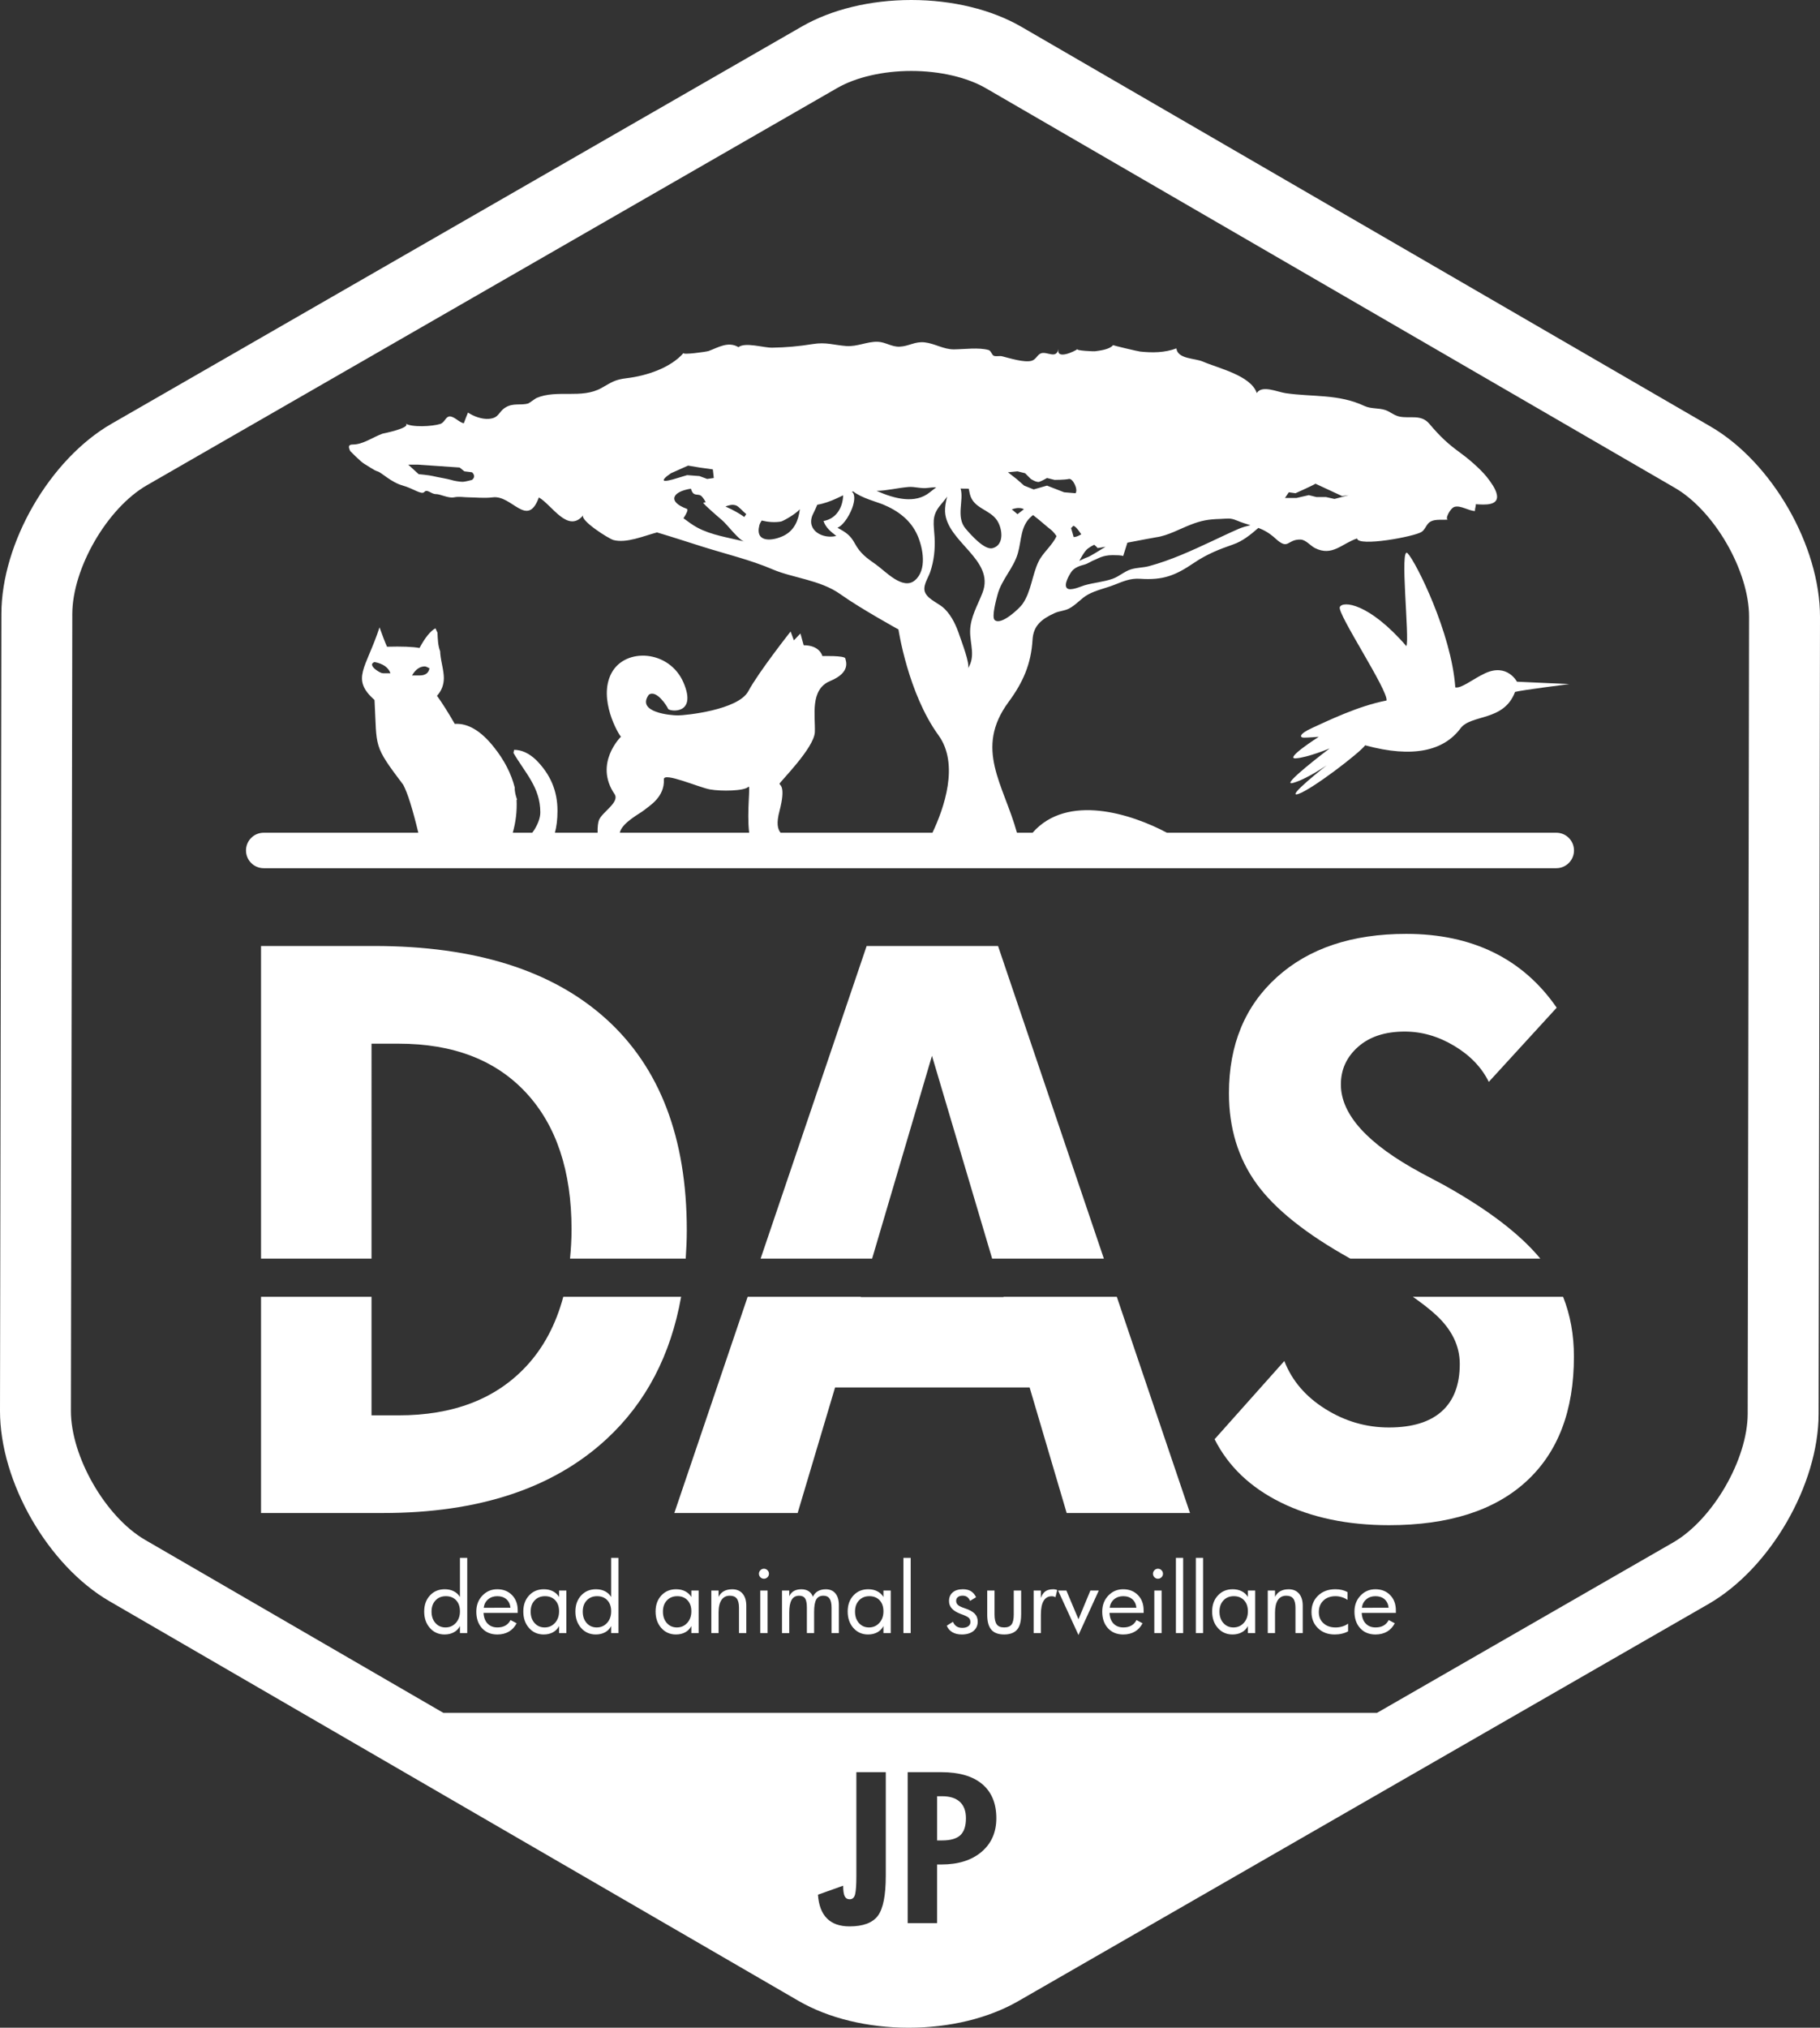 <?xml version="1.0" encoding="utf-8"?>
<!-- Generator: Adobe Illustrator 15.0.0, SVG Export Plug-In . SVG Version: 6.00 Build 0)  -->
<!DOCTYPE svg PUBLIC "-//W3C//DTD SVG 1.1//EN" "http://www.w3.org/Graphics/SVG/1.1/DTD/svg11.dtd">
<svg version="1.1" id="レイヤー_1" xmlns="http://www.w3.org/2000/svg" xmlns:xlink="http://www.w3.org/1999/xlink" x="0px"
	 y="0px" width="145.5px" height="162.007px" viewBox="0 0 145.5 162.007" enable-background="new 0 0 145.5 162.007"
	 xml:space="preserve">
<rect x="0" y="0" width="145.5" height="162.007" fill="#333333" stroke="none"/>
<path fill="#FFFFFF" d="M136.744,34.074L81.668,2.149C79.278,0.763,76.147,0,72.854,0c-3.266,0-6.374,0.752-8.75,2.118L8.919,33.854
	c-4.93,2.835-8.799,9.509-8.808,15.195L0,112.708c-0.01,5.687,3.837,12.374,8.756,15.226l55.075,31.924
	c2.391,1.386,5.522,2.149,8.815,2.149c3.267,0,6.373-0.753,8.749-2.119l55.186-31.733c4.93-2.835,8.799-9.51,8.809-15.195
	L145.5,49.3C145.509,43.613,141.663,36.926,136.744,34.074 M70.814,149.863c0,1.568-0.211,2.635-0.633,3.2
	c-0.422,0.564-1.177,0.847-2.266,0.847c-0.781,0-1.383-0.212-1.804-0.636c-0.422-0.425-0.662-1.057-0.719-1.896l2.015-0.719
	c0,0.396,0.04,0.676,0.122,0.84c0.08,0.164,0.214,0.246,0.402,0.246c0.224,0,0.368-0.137,0.433-0.41
	c0.065-0.272,0.098-0.754,0.098-1.441v-8.305h2.352V149.863z M78.464,147.961c-0.793,0.67-1.863,1.004-3.211,1.004h-0.336v4.688
	h-2.352V141.59h2.688c1.422,0,2.51,0.316,3.266,0.949c0.754,0.633,1.133,1.543,1.133,2.73
	C79.652,146.395,79.255,147.292,78.464,147.961 M139.719,112.949c-0.006,3.658-2.794,8.467-5.965,10.291l-23.672,13.612H35.447
	l-23.848-13.823c-3.165-1.835-5.936-6.653-5.93-10.312L5.78,49.059c0.006-3.659,2.793-8.467,5.965-10.291L66.93,7.033
	c1.508-0.867,3.667-1.364,5.924-1.364c2.276,0,4.453,0.505,5.971,1.385L133.9,38.979c3.165,1.835,5.937,6.653,5.93,10.311
	L139.719,112.949z M76.738,143.961c0.322,0.3,0.484,0.736,0.484,1.309c0,0.625-0.15,1.077-0.449,1.355
	c-0.301,0.279-0.785,0.418-1.457,0.418h-0.398v-3.531h0.398C75.941,143.512,76.414,143.662,76.738,143.961"/>
<path fill="#FFFFFF" d="M37.354,130.477h-0.583v-0.561c-0.116,0.218-0.279,0.384-0.489,0.498c-0.21,0.115-0.457,0.174-0.741,0.174
	c-0.475,0-0.865-0.172-1.171-0.516c-0.306-0.344-0.458-0.785-0.458-1.32c0-0.523,0.153-0.95,0.46-1.281
	c0.307-0.332,0.701-0.496,1.183-0.496c0.272,0,0.513,0.053,0.721,0.16c0.209,0.105,0.374,0.258,0.495,0.458v-3.125h0.583V130.477z
	 M36.771,128.738c0-0.373-0.103-0.668-0.308-0.885s-0.478-0.324-0.819-0.324c-0.34,0-0.615,0.111-0.828,0.338
	c-0.212,0.226-0.317,0.521-0.317,0.893c0,0.375,0.104,0.68,0.313,0.914c0.208,0.234,0.476,0.352,0.803,0.352
	c0.332,0,0.608-0.121,0.827-0.361C36.662,129.424,36.771,129.115,36.771,128.738"/>
<path fill="#FFFFFF" d="M41.389,128.865h-2.732c0.022,0.369,0.13,0.654,0.325,0.855c0.196,0.203,0.457,0.305,0.785,0.305
	c0.249,0,0.46-0.049,0.635-0.148c0.174-0.098,0.312-0.246,0.414-0.441l0.487,0.256c-0.156,0.297-0.364,0.52-0.624,0.67
	c-0.26,0.15-0.566,0.227-0.919,0.227c-0.513,0-0.921-0.168-1.225-0.502c-0.305-0.334-0.457-0.778-0.457-1.326
	c0-0.512,0.161-0.938,0.483-1.277c0.323-0.34,0.72-0.509,1.191-0.509c0.484,0,0.878,0.155,1.182,0.466
	c0.303,0.311,0.455,0.719,0.455,1.225V128.865z M40.809,128.453c-0.031-0.291-0.14-0.518-0.327-0.682
	c-0.188-0.162-0.431-0.242-0.73-0.242c-0.286,0-0.529,0.082-0.729,0.25c-0.199,0.168-0.316,0.393-0.352,0.674H40.809z"/>
<path fill="#FFFFFF" d="M45.278,130.477h-0.583v-0.561c-0.116,0.218-0.279,0.384-0.489,0.498c-0.21,0.115-0.457,0.174-0.741,0.174
	c-0.475,0-0.865-0.172-1.171-0.516c-0.306-0.344-0.458-0.785-0.458-1.32c0-0.523,0.153-0.95,0.46-1.281
	c0.307-0.332,0.701-0.496,1.183-0.496c0.272,0,0.513,0.053,0.721,0.16c0.209,0.105,0.374,0.258,0.495,0.458v-0.517h0.583V130.477z
	 M44.695,128.738c0-0.373-0.103-0.668-0.308-0.885s-0.478-0.324-0.819-0.324c-0.34,0-0.615,0.111-0.828,0.338
	c-0.212,0.226-0.317,0.521-0.317,0.893c0,0.375,0.104,0.68,0.313,0.914c0.208,0.234,0.476,0.352,0.803,0.352
	c0.332,0,0.608-0.121,0.827-0.361C44.585,129.424,44.695,129.115,44.695,128.738"/>
<path fill="#FFFFFF" d="M49.443,130.477H48.86v-0.561c-0.116,0.218-0.279,0.384-0.489,0.498c-0.21,0.115-0.457,0.174-0.741,0.174
	c-0.475,0-0.865-0.172-1.171-0.516c-0.306-0.344-0.458-0.785-0.458-1.32c0-0.523,0.153-0.95,0.46-1.281
	c0.307-0.332,0.701-0.496,1.183-0.496c0.272,0,0.513,0.053,0.721,0.16c0.209,0.105,0.374,0.258,0.495,0.458v-3.125h0.583V130.477z
	 M48.86,128.738c0-0.373-0.103-0.668-0.308-0.885s-0.478-0.324-0.819-0.324c-0.34,0-0.615,0.111-0.828,0.338
	c-0.212,0.226-0.317,0.521-0.317,0.893c0,0.375,0.104,0.68,0.313,0.914c0.208,0.234,0.476,0.352,0.803,0.352
	c0.332,0,0.608-0.121,0.827-0.361C48.75,129.424,48.86,129.115,48.86,128.738"/>
<path fill="#FFFFFF" d="M55.853,130.477H55.27v-0.561c-0.116,0.218-0.279,0.384-0.489,0.498c-0.21,0.115-0.457,0.174-0.741,0.174
	c-0.475,0-0.865-0.172-1.171-0.516c-0.306-0.344-0.458-0.785-0.458-1.32c0-0.523,0.153-0.95,0.46-1.281
	c0.307-0.332,0.701-0.496,1.183-0.496c0.272,0,0.513,0.053,0.721,0.16c0.209,0.105,0.374,0.258,0.495,0.458v-0.517h0.583V130.477z
	 M55.27,128.738c0-0.373-0.103-0.668-0.308-0.885s-0.478-0.324-0.819-0.324c-0.34,0-0.615,0.111-0.828,0.338
	c-0.212,0.226-0.317,0.521-0.317,0.893c0,0.375,0.104,0.68,0.313,0.914c0.208,0.234,0.476,0.352,0.803,0.352
	c0.332,0,0.608-0.121,0.827-0.361C55.16,129.424,55.27,129.115,55.27,128.738"/>
<path fill="#FFFFFF" d="M59.662,130.477h-0.583v-2.031c0-0.328-0.059-0.57-0.176-0.725c-0.117-0.154-0.304-0.23-0.56-0.23
	c-0.292,0-0.514,0.115-0.667,0.344c-0.153,0.23-0.23,0.566-0.23,1.01v1.633h-0.579v-3.4h0.579v0.503
	c0.102-0.202,0.244-0.353,0.427-0.454s0.406-0.15,0.669-0.15c0.349,0,0.622,0.115,0.821,0.344c0.199,0.23,0.299,0.554,0.299,0.97
	V130.477z"/>
<path fill="#FFFFFF" d="M61.474,125.736c0,0.11-0.04,0.203-0.119,0.281c-0.08,0.079-0.174,0.117-0.283,0.117
	c-0.109,0-0.203-0.038-0.281-0.117c-0.079-0.078-0.118-0.171-0.118-0.281c0-0.109,0.039-0.203,0.118-0.283
	c0.078-0.078,0.172-0.119,0.281-0.119c0.109,0,0.203,0.041,0.283,0.119C61.434,125.533,61.474,125.627,61.474,125.736
	 M61.363,130.477H60.78v-3.4h0.583V130.477z"/>
<path fill="#FFFFFF" d="M67.062,130.477h-0.583v-2.037c0-0.322-0.053-0.563-0.159-0.717c-0.105-0.156-0.269-0.232-0.492-0.232
	c-0.266,0-0.456,0.1-0.571,0.299c-0.115,0.199-0.173,0.533-0.173,1.006v1.682h-0.579v-2.037c0-0.342-0.047-0.586-0.141-0.73
	c-0.094-0.146-0.253-0.219-0.478-0.219c-0.27,0-0.47,0.109-0.597,0.328c-0.129,0.22-0.193,0.559-0.193,1.02v1.639h-0.579v-3.4h0.579
	v0.453c0.088-0.188,0.213-0.328,0.374-0.418c0.161-0.092,0.363-0.137,0.604-0.137c0.223,0,0.413,0.051,0.571,0.152
	s0.271,0.25,0.34,0.445c0.09-0.195,0.223-0.344,0.4-0.445c0.177-0.102,0.388-0.152,0.635-0.152c0.327,0,0.583,0.109,0.766,0.328
	c0.184,0.219,0.276,0.531,0.276,0.938V130.477z"/>
<path fill="#FFFFFF" d="M71.21,130.477h-0.583v-0.561c-0.116,0.218-0.279,0.384-0.489,0.498c-0.21,0.115-0.457,0.174-0.741,0.174
	c-0.475,0-0.865-0.172-1.171-0.516s-0.458-0.785-0.458-1.32c0-0.523,0.153-0.95,0.46-1.281c0.307-0.332,0.701-0.496,1.183-0.496
	c0.272,0,0.513,0.053,0.721,0.16c0.209,0.105,0.374,0.258,0.495,0.458v-0.517h0.583V130.477z M70.627,128.738
	c0-0.373-0.103-0.668-0.308-0.885s-0.478-0.324-0.819-0.324c-0.34,0-0.615,0.111-0.828,0.338c-0.212,0.226-0.317,0.521-0.317,0.893
	c0,0.375,0.104,0.68,0.313,0.914c0.208,0.234,0.476,0.352,0.803,0.352c0.332,0,0.608-0.121,0.827-0.361
	C70.518,129.424,70.627,129.115,70.627,128.738"/>
<rect x="72.224" y="124.466" fill="#FFFFFF" width="0.58" height="6.011"/>
<path fill="#FFFFFF" d="M78.164,129.559c0,0.314-0.114,0.562-0.342,0.75c-0.228,0.186-0.538,0.279-0.932,0.279
	c-0.297,0-0.547-0.061-0.752-0.18c-0.205-0.12-0.355-0.293-0.45-0.521l0.495-0.313c0.068,0.162,0.164,0.285,0.287,0.365
	c0.123,0.082,0.275,0.121,0.455,0.121c0.199,0,0.358-0.041,0.477-0.125c0.119-0.082,0.178-0.195,0.178-0.34
	c0-0.16-0.053-0.281-0.161-0.363c-0.108-0.084-0.318-0.18-0.632-0.291c-0.306-0.115-0.535-0.256-0.688-0.424
	c-0.153-0.168-0.229-0.367-0.229-0.598c0-0.295,0.098-0.525,0.293-0.693c0.196-0.168,0.47-0.252,0.819-0.252
	c0.257,0,0.471,0.051,0.641,0.156c0.171,0.104,0.307,0.266,0.409,0.482l-0.479,0.293c-0.063-0.143-0.141-0.248-0.235-0.314
	c-0.095-0.068-0.214-0.102-0.355-0.102c-0.163,0-0.292,0.037-0.384,0.111c-0.093,0.074-0.139,0.176-0.139,0.305
	s0.047,0.238,0.144,0.326s0.271,0.174,0.524,0.256c0.375,0.121,0.645,0.266,0.809,0.434
	C78.082,129.088,78.164,129.301,78.164,129.559"/>
<path fill="#FFFFFF" d="M81.634,129.012c0,0.543-0.11,0.941-0.33,1.195c-0.219,0.254-0.561,0.381-1.025,0.381
	c-0.467,0-0.811-0.127-1.027-0.381c-0.219-0.254-0.328-0.652-0.328-1.195v-1.936h0.584v1.914c0,0.363,0.059,0.626,0.176,0.789
	c0.117,0.164,0.316,0.246,0.596,0.246s0.477-0.08,0.592-0.243c0.115-0.159,0.173-0.425,0.173-0.792v-1.914h0.591V129.012z"/>
<path fill="#FFFFFF" d="M84.519,127.037l-0.139,0.576c-0.043-0.025-0.09-0.045-0.139-0.059c-0.051-0.012-0.104-0.02-0.159-0.02
	c-0.288,0-0.505,0.123-0.65,0.369c-0.146,0.244-0.219,0.611-0.219,1.1v1.473h-0.579v-3.4h0.579v0.598
	c0.083-0.244,0.203-0.422,0.359-0.533c0.157-0.111,0.365-0.165,0.626-0.165c0.062,0,0.121,0.005,0.18,0.017
	S84.484,127.02,84.519,127.037"/>
<polygon fill="#FFFFFF" points="87.844,127.076 86.219,130.631 84.587,127.076 85.251,127.076 86.219,129.371 87.172,127.076 "/>
<path fill="#FFFFFF" d="M91.429,128.865h-2.73c0.021,0.369,0.129,0.654,0.324,0.855c0.196,0.203,0.457,0.305,0.785,0.305
	c0.248,0,0.461-0.049,0.635-0.148c0.174-0.098,0.313-0.246,0.414-0.441l0.487,0.256c-0.156,0.297-0.364,0.52-0.624,0.67
	s-0.566,0.227-0.92,0.227c-0.513,0-0.92-0.168-1.225-0.502s-0.457-0.778-0.457-1.326c0-0.512,0.161-0.938,0.483-1.277
	c0.323-0.34,0.72-0.509,1.191-0.509c0.483,0,0.878,0.155,1.181,0.466c0.304,0.311,0.455,0.719,0.455,1.225V128.865z M90.85,128.453
	c-0.031-0.291-0.14-0.518-0.327-0.682c-0.188-0.162-0.431-0.242-0.729-0.242c-0.286,0-0.53,0.082-0.729,0.25
	s-0.317,0.393-0.352,0.674H90.85z"/>
<path fill="#FFFFFF" d="M92.974,125.736c0,0.11-0.039,0.203-0.119,0.281c-0.08,0.079-0.174,0.117-0.283,0.117
	c-0.108,0-0.202-0.038-0.279-0.117c-0.08-0.078-0.119-0.171-0.119-0.281c0-0.109,0.039-0.203,0.119-0.283
	c0.077-0.078,0.171-0.119,0.279-0.119c0.109,0,0.203,0.041,0.283,0.119C92.935,125.533,92.974,125.627,92.974,125.736
	 M92.864,130.477h-0.583v-3.4h0.583V130.477z"/>
<rect x="94.008" y="124.466" fill="#FFFFFF" width="0.579" height="6.011"/>
<rect x="95.601" y="124.466" fill="#FFFFFF" width="0.579" height="6.011"/>
<path fill="#FFFFFF" d="M100.346,130.477h-0.583v-0.561c-0.116,0.218-0.279,0.384-0.489,0.498c-0.21,0.115-0.457,0.174-0.741,0.174
	c-0.475,0-0.864-0.172-1.17-0.516c-0.307-0.344-0.459-0.785-0.459-1.32c0-0.523,0.153-0.95,0.461-1.281
	c0.307-0.332,0.701-0.496,1.182-0.496c0.273,0,0.514,0.053,0.723,0.16c0.209,0.105,0.373,0.258,0.494,0.458v-0.517h0.583V130.477z
	 M99.763,128.738c0-0.373-0.104-0.668-0.308-0.885c-0.205-0.217-0.479-0.324-0.819-0.324c-0.34,0-0.615,0.111-0.828,0.338
	c-0.211,0.226-0.317,0.521-0.317,0.893c0,0.375,0.104,0.68,0.313,0.914c0.208,0.234,0.477,0.352,0.803,0.352
	c0.332,0,0.607-0.121,0.827-0.361S99.763,129.115,99.763,128.738"/>
<path fill="#FFFFFF" d="M104.148,130.477h-0.582v-2.031c0-0.328-0.06-0.57-0.177-0.725s-0.303-0.23-0.56-0.23
	c-0.292,0-0.515,0.115-0.668,0.344c-0.152,0.23-0.229,0.566-0.229,1.01v1.633h-0.58v-3.4h0.58v0.503
	c0.102-0.202,0.244-0.353,0.426-0.454c0.184-0.102,0.406-0.15,0.67-0.15c0.348,0,0.621,0.115,0.82,0.344
	c0.199,0.23,0.299,0.554,0.299,0.97V130.477z"/>
<path fill="#FFFFFF" d="M107.774,130.338c-0.153,0.084-0.321,0.146-0.501,0.187c-0.181,0.043-0.373,0.063-0.576,0.063
	c-0.543,0-0.987-0.168-1.332-0.504c-0.346-0.336-0.518-0.767-0.518-1.297c0-0.533,0.178-0.969,0.53-1.307
	c0.356-0.338,0.813-0.506,1.375-0.506c0.195,0,0.372,0.018,0.53,0.057c0.159,0.037,0.309,0.096,0.449,0.174v0.623
	c-0.136-0.095-0.288-0.17-0.457-0.22c-0.17-0.054-0.336-0.079-0.5-0.079c-0.403,0-0.729,0.115-0.973,0.348
	c-0.246,0.232-0.368,0.543-0.368,0.932c0,0.363,0.124,0.656,0.372,0.881c0.247,0.225,0.57,0.337,0.969,0.337
	c0.189,0,0.371-0.028,0.546-0.081c0.174-0.053,0.325-0.128,0.453-0.227V130.338z"/>
<path fill="#FFFFFF" d="M111.593,128.865h-2.731c0.021,0.369,0.13,0.654,0.325,0.855c0.195,0.203,0.457,0.305,0.785,0.305
	c0.248,0,0.46-0.049,0.635-0.148c0.174-0.098,0.312-0.246,0.414-0.441l0.486,0.256c-0.156,0.297-0.363,0.52-0.623,0.67
	s-0.566,0.227-0.92,0.227c-0.512,0-0.92-0.168-1.225-0.502s-0.457-0.778-0.457-1.326c0-0.512,0.16-0.938,0.482-1.277
	c0.323-0.34,0.721-0.509,1.191-0.509c0.484,0,0.878,0.155,1.182,0.466c0.303,0.311,0.455,0.719,0.455,1.225V128.865z
	 M111.013,128.453c-0.031-0.291-0.14-0.518-0.326-0.682c-0.188-0.162-0.432-0.242-0.73-0.242c-0.286,0-0.529,0.082-0.729,0.25
	s-0.316,0.393-0.352,0.674H111.013z"/>
<path fill="#FFFFFF" d="M124.417,66.531H93.289c-2.816-1.498-7.954-3.167-10.74,0H81.3c-1.072-3.879-3.437-6.699-0.668-10.449
	c1.146-1.551,1.802-3.024,1.915-4.974c0.063-1.1,0.697-1.64,1.769-2.126c0.375-0.171,0.769-0.169,1.139-0.357
	c0.566-0.286,0.965-0.814,1.521-1.121c0.649-0.355,1.408-0.506,2.096-0.773c0.699-0.274,1.289-0.542,2.064-0.489
	c1.844,0.125,2.813-0.25,4.322-1.274c1.011-0.682,1.975-1.071,3.122-1.467c0.774-0.267,1.407-0.791,2.023-1.323
	c0.439,0.168,0.87,0.397,1.362,0.846c1.071,0.978,0.901,0.063,1.997,0.084c0.439,0.011,0.779,0.488,1.17,0.683
	c1.378,0.693,2.143-0.365,3.359-0.771c0.08,0.685,4.596-0.146,5.162-0.526c0.313-0.21,0.374-0.636,0.714-0.824
	c0.399-0.218,0.969-0.103,1.411-0.16c-0.312,0.041,0.14-0.914,0.512-1.016c0.492-0.132,1.122,0.324,1.625,0.333
	c-0.015-0.168,0.082-0.381,0.071-0.542c0.667,0.042,1.976,0.166,1.646-0.904c-0.109-0.353-0.385-0.795-0.788-1.295
	c-0.519-0.644-1.51-1.482-2.058-1.877c-1.045-0.753-1.653-1.331-2.521-2.354c-0.665-0.784-1.539-0.39-2.401-0.576
	c-0.441-0.097-0.725-0.391-1.123-0.521c-0.533-0.176-1.14-0.08-1.649-0.318c-2.104-0.985-4.109-0.704-6.322-1.029
	c-0.646-0.094-1.895-0.675-2.295-0.005c-0.479-1.417-3.081-1.98-4.311-2.517c-0.641-0.281-2.012-0.19-2.117-1.054
	c-0.925,0.348-1.93,0.358-2.899,0.253c-0.224-0.024-2.179-0.495-2.165-0.512c-0.271,0.346-1.061,0.438-1.456,0.49
	c-0.078,0.011-1.534-0.045-1.386-0.176c-0.165,0.147-1.724,0.909-1.518-0.006c-0.186,0.823-0.877,0.195-1.371,0.335
	c-0.319,0.09-0.41,0.504-0.785,0.607c-0.593,0.16-1.771-0.214-2.354-0.36c-0.198-0.049-0.426,0.024-0.631-0.028
	c-0.191-0.048-0.245-0.416-0.449-0.473c-0.789-0.223-1.938-0.06-2.768-0.052c-0.82,0.009-1.543-0.471-2.342-0.56
	c-0.791-0.088-1.264,0.318-2.014,0.345c-0.631,0.022-1.121-0.369-1.73-0.392c-0.837-0.033-1.651,0.407-2.526,0.34
	c-0.995-0.076-1.614-0.329-2.669-0.158c-1.096,0.177-2.148,0.275-3.258,0.289c-0.7,0.01-2.145-0.462-2.69-0.041
	c-0.818-0.488-1.604,0.018-2.381,0.306c-0.17,0.064-2.168,0.342-2.002,0.153c-1.066,1.222-2.995,1.835-4.564,2.023
	c-0.976,0.116-1.215,0.342-2.006,0.782c-1.609,0.897-3.545,0.092-5.199,0.8c-0.061,0.025-0.586,0.415-0.658,0.434
	c-0.621,0.179-1.205-0.074-1.844,0.339c-0.553,0.356-0.471,0.817-1.286,0.89c-0.552,0.051-1.238-0.2-1.683-0.501
	c-0.008-0.006-0.316,0.8-0.332,0.854c-0.373-0.059-0.768-0.565-1.143-0.545c-0.311,0.016-0.389,0.486-0.738,0.599
	c-0.64,0.207-2.31,0.285-2.777-0.035c0.504,0.345-1.863,0.819-1.834,0.809c-0.779,0.281-1.57,0.87-2.369,0.87
	c-0.382,0-0.382,0.172-0.229,0.516c0,0,0.836,0.862,1.141,1.035c0.305,0.172,0.762,0.515,1.066,0.601
	c0.305,0.086,1.065,0.862,1.979,1.12c0.912,0.259,1.521,0.775,1.75,0.517s0.533,0.172,0.913,0.172c0.38,0,0.989,0.345,1.446,0.26
	c0.457-0.088,0.761,0,1.218,0c0.456,0,1.218,0.085,1.903-0.002c1.528-0.188,2.754,2.508,3.672,0.01
	c1.029,0.573,2.324,2.918,3.553,1.416c-0.32,0.391,2.036,1.89,2.414,1.988c1.042,0.269,2.398-0.322,3.477-0.61
	c1.233,0.366,2.456,0.768,3.681,1.153c1.857,0.584,3.784,1.037,5.577,1.805c1.599,0.685,3.806,0.838,5.404,1.98
	c1.598,1.141,4.642,2.815,4.642,2.815s0.762,5.099,3.197,8.449c1.688,2.32,0.443,5.845-0.479,7.792H62.402
	c-0.233-0.295-0.347-0.746-0.087-1.73c0.524-1.99,0.026-2.068,0-2.173c-0.027-0.104,2.775-2.853,2.827-4.136
	c0.052-1.284-0.419-3.404,1.23-4.084c1.65-0.681,1.258-1.572,1.204-1.807c-0.052-0.235-1.832-0.184-1.832-0.184
	s-0.183-0.864-1.493-0.864l-0.261-0.941l-0.523,0.549l-0.262-0.707c0,0-2.565,3.248-3.378,4.765
	c-0.812,1.519-5.053,1.938-5.629,1.938c-0.577,0-3.351-0.237-2.331-1.649c0.605-0.445,1.468,0.916,1.546,1.125
	c0.078,0.21,2.356,0.524,1.231-2.094c-1.125-2.619-4.661-2.828-5.76-0.759c-1.101,2.068,0.575,4.922,0.759,5.078
	c0,0-2.2,2.146-0.498,4.608c0.387,0.645-0.996,1.414-1.257,2.042c-0.078,0.189-0.125,0.575-0.111,1.023h-3.416
	c0.133-0.48,0.207-1.056,0.207-1.755c0-1.613-0.581-2.928-1.721-4.069c-0.567-0.533-1.149-0.798-1.748-0.798l-0.049,0.249
	c0.92,1.583,2.145,2.753,2.145,4.742c0,0.399-0.149,0.848-0.448,1.348c-0.065,0.108-0.131,0.196-0.198,0.283h-1.556
	c0.239-0.838,0.347-1.713,0.305-2.63c0.013-0.002,0.027-0.006,0.039-0.008c-0.106-0.318-0.2-0.638-0.186-0.974
	c-0.283-1.115-0.838-2.195-1.674-3.235c-1.032-1.299-2.072-1.914-3.121-1.849c-0.548-0.947-1.023-1.696-1.421-2.245
	c0.366-0.4,0.548-0.873,0.548-1.423c0-0.25-0.05-0.616-0.15-1.098c-0.092-0.448-0.14-0.789-0.146-1.037
	c-0.18-0.454-0.19-0.989-0.213-1.485l-0.164-0.349c-0.401,0.217-0.825,0.742-1.274,1.574c-0.549-0.101-1.414-0.133-2.596-0.101
	c-0.15-0.332-0.349-0.848-0.599-1.548c-1.08,3.303-2.32,4.099-0.4,5.803c0.206,3.875-0.141,3.547,2.296,6.777
	c0.344,0.639,0.745,1.92,1.205,3.828H21.083c-0.783,0-1.417,0.633-1.417,1.417c0,0.783,0.634,1.417,1.417,1.417h103.333
	c0.783,0,1.417-0.634,1.417-1.417C125.833,67.164,125.2,66.531,124.417,66.531 M103.033,39.331l0.533,0.076
	c0,0,1.37-0.608,1.599-0.76l2.13,0.988l0.533-0.075l-1.142,0.304l-0.685-0.153h-0.761l-0.61-0.151l-0.988,0.227h-0.914
	L103.033,39.331z M37.734,38.342c0,0-0.533,0.152-0.76,0.152c-0.229,0-0.686-0.076-0.914-0.152
	c-0.229-0.076-1.143-0.228-1.446-0.305c-0.304-0.076-1.142-0.152-1.142-0.152l-0.837-0.762h0.761l3.349,0.23l0.379,0.305l0.61,0.075
	C37.734,37.733,38.114,38.037,37.734,38.342 M83.039,44.844c-0.539,1.1-0.583,2.397-1.298,3.42c-0.233,0.332-1.704,1.74-2.22,1.275
	c-0.272-0.246,0.151-1.738,0.232-2.039c0.324-1.205,1.272-2.097,1.617-3.286c0.307-1.046,0.195-2.215,1.115-2.979
	c0.005-0.005,0.047-0.04,0.101-0.084c0.536,0.408,1.111,0.932,1.421,1.166c0.226,0.171,0.454,0.512,0.456,0.516
	C84.144,43.552,83.374,44.16,83.039,44.844 M80.889,40.695c0.218-0.066,0.44-0.146,0.759-0.087c0.062,0.011,0.135,0.042,0.212,0.076
	l-0.517,0.397C81.343,41.081,81.143,40.91,80.889,40.695 M92.437,42.926c0.926-0.128,1.91-0.682,2.752-1.006
	c0.844-0.326,1.391-0.433,2.375-0.459c0.528-0.014,0.749-0.111,1.296,0.119c0.41,0.172,0.769,0.28,1.106,0.382
	c-0.32,0.076-0.639,0.162-0.926,0.285c-0.741,0.32-1.469,0.674-2.199,1.014c-1.621,0.757-3.258,1.507-4.992,1.974
	c-0.469,0.125-0.97,0.111-1.425,0.25c-0.532,0.162-0.95,0.571-1.471,0.756c-0.729,0.258-1.516,0.308-2.257,0.525
	c-0.285,0.084-1.131,0.479-1.396,0.229c-0.295-0.276,0.206-1.114,0.381-1.348c0.229-0.305,0.686-0.455,0.988-0.531
	c0.306-0.077,0.61-0.305,0.838-0.381c0.229-0.076,0.609-0.381,1.446-0.381s0.837,0.076,0.837,0.076l0.339-1.072
	C91.177,43.158,92.22,42.956,92.437,42.926 M86.975,43.822c0.144-0.108,0.321-0.214,0.501-0.298c0.121,0.097,0.22,0.189,0.26,0.257
	c0.008,0.012,0.263-0.029,0.647-0.097c-0.429,0.267-1.242,0.767-1.408,0.822c-0.229,0.076-0.686,0.305-0.686,0.305
	S86.669,44.049,86.975,43.822 M86.443,42.687c-0.202,0.124-0.419,0.222-0.609,0.222c-0.06-0.207-0.126-0.469-0.208-0.719
	c0.06-0.047,0.109-0.093,0.132-0.131C85.865,41.877,86.232,42.374,86.443,42.687 M81.343,37.658l0.608,0.151l0.457,0.457
	c0,0,0.456,0.305,0.685,0.228c0.229-0.076,0.609-0.304,0.609-0.304l0.609,0.152c0,0,0.837,0,1.141-0.076
	c0.305-0.076,0.761,0.838,0.532,1.141l-0.913-0.076l-1.369-0.532l-1.064,0.305l-0.762-0.305l-0.609-0.533l-0.686-0.533
	L81.343,37.658z M77.445,39.046c0.027,0.142,0.06,0.302,0.093,0.437c0.29,1.162,1.579,1.205,2.169,2.09
	c0.427,0.638,0.613,1.963-0.352,2.224c-0.654,0.176-1.764-1.099-2.148-1.547c-0.82-0.95-0.127-2.279-0.414-3.218
	c0.157,0.005,0.313,0.016,0.476,0.009C77.335,39.038,77.383,39.045,77.445,39.046 M72.624,38.908
	c0.506-0.044,1.011,0.157,1.598,0.068c0.214-0.033,0.42-0.039,0.625-0.043c-0.176,0.136-0.352,0.27-0.524,0.409
	c-1.162,0.93-2.775,0.524-4.247-0.124C70.939,39.201,71.679,38.992,72.624,38.908 M63.982,40.225L63.982,40.225
	c-0.002,0-0.002-0.001-0.004-0.002C63.979,40.224,63.981,40.224,63.982,40.225 M53.642,37.809L55.01,37.2l0.223,0.037l0.69,0.116
	c0,0,0.533,0.075,1.066,0.151l0.076,0.686l-0.533,0.076l-0.609-0.229l-0.988-0.076l-0.762,0.229c0,0-0.685,0.228-0.989,0.228
	C52.879,38.417,53.185,38.114,53.642,37.809 M55.761,42.159c-0.397-0.212-0.758-0.485-1.121-0.753
	c0.221-0.335,0.413-0.699,0.269-0.751c-1.59-0.589-1.148-1.386,0.328-1.61c0.201,0.725,0.577,0.313,0.865,0.616
	c0.147,0.154,0.234,0.316,0.317,0.465c-0.065,0.012-0.137,0.016-0.189,0.042c-0.087,0.042,1.4,1.313,1.494,1.391
	c0.398,0.33,1.335,1.595,1.769,1.705C58.261,42.952,56.891,42.762,55.761,42.159 M57.995,40.468
	c0.277-0.103,0.555-0.188,0.849-0.085c0.221,0.078,0.552,0.489,0.816,0.693c-0.095,0.13-0.162,0.228-0.158,0.231
	C59.224,41.092,58.623,40.739,57.995,40.468 M62.634,42.811c-0.855,0.414-2.301,0.587-1.924-0.851
	c0.031-0.119,0.101-0.244,0.181-0.371c0.519,0.124,1.062,0.167,1.549,0.079c0.145-0.025,1.115-0.553,1.504-0.98
	C63.837,41.566,63.508,42.388,62.634,42.811 M66.858,42.819c-1.078,0.273-2.418-0.442-1.895-1.68
	c0.039-0.094,0.225-0.444,0.375-0.812c0.532-0.09,1.068-0.287,1.497-0.484c0.214-0.099,0.398-0.187,0.572-0.269
	c-0.029,0.958-0.531,1.866-1.57,2.053C66.011,42.165,66.44,42.493,66.858,42.819 M73.138,46.369
	c-0.966,0.814-2.358-0.739-3.114-1.269c-0.728-0.51-1.25-0.875-1.685-1.682c-0.358-0.66-0.717-0.889-1.388-1.254
	c0.558-0.228,1.079-1.212,1.239-1.755c0.086-0.291,0.177-0.735,0.016-1.019c-0.016-0.028-0.058-0.063-0.107-0.099
	c0.036-0.011,0.073-0.019,0.11-0.029c0.641,0.52,1.933,0.855,2.381,1.041c1.198,0.496,2.228,1.256,2.759,2.471
	C73.792,43.791,74.125,45.541,73.138,46.369 M75.527,48.652c-0.44-0.445-1.238-0.7-1.541-1.255
	c-0.287-0.529,0.205-1.186,0.374-1.682c0.312-0.906,0.409-1.859,0.354-2.814c-0.06-1.043-0.256-1.649,0.43-2.498
	c0.152-0.189,0.379-0.446,0.575-0.725c-0.108,0.417-0.185,0.835-0.167,1.199c0.121,2.434,4.007,3.825,3,6.467
	c-0.386,1.012-0.975,1.952-0.995,3.063c-0.02,1.043,0.458,2.033-0.18,2.998c0.206-0.313-0.525-2.201-0.655-2.594
	C76.462,50.027,76.117,49.246,75.527,48.652 M30.641,53.792c-0.132,0-0.315-0.084-0.548-0.25c-0.234-0.166-0.351-0.316-0.351-0.449
	c0-0.084,0.067-0.15,0.2-0.199c0.684,0.133,1.109,0.432,1.274,0.898H30.641z M33.96,53.244c0.068,0,0.191,0.049,0.375,0.149
	c-0.066,0.383-0.333,0.574-0.799,0.574h-0.598C33.22,53.485,33.563,53.244,33.96,53.244 M51.502,64.723
	c0.367-0.314,1.649-1.021,1.571-2.461c-0.026-0.602,2.801,0.654,3.692,0.811c0.889,0.158,2.748,0.131,3.062-0.209
	c0.202-0.218-0.142,1.968,0.065,3.667H49.548C49.727,65.713,51.203,64.98,51.502,64.723"/>
<path fill="#FFFFFF" d="M116.344,54.92c-0.306-4.347-3.146-10.023-3.811-10.716c-0.667-0.689,0.18,6.906-0.102,7.417
	c-2.992-3.453-5.089-3.632-5.32-3.12c-0.229,0.511,3.888,6.676,3.735,7.467c-2.276,0.435-4.742,1.646-5.907,2.174
	c-1.167,0.526-1.023,0.793-0.697,0.793c0.325,0,1.186-0.067,1.186-0.067s-2.792,1.781-1.838,1.72
	c0.951-0.061,2.708-0.792,2.708-0.792s-4.045,3.051-2.949,2.762c1.096-0.291,2.714-1.414,2.714-1.414s-3.374,2.649-2.274,2.292
	c1.101-0.359,4.962-3.326,5.349-3.889c3.83,1.043,6.287,0.435,7.624-1.357c0.849-1.138,3.471-0.535,4.358-2.907
	c0.468-0.14,4.339-0.627,4.339-0.627l-4.187-0.191c0,0-0.773-1.498-2.55-0.671C117.735,54.254,116.831,55.024,116.344,54.92"/>
<path fill="#FFFFFF" d="M29.701,83.386h2.171c4.363,0,7.757,1.306,10.183,3.917c2.425,2.611,3.638,6.256,3.638,10.93
	c0,0.811-0.05,1.578-0.122,2.326h9.248c0.05-0.74,0.087-1.49,0.087-2.268c0-7.374-2.152-13.002-6.455-16.885
	c-4.304-3.883-10.485-5.825-18.544-5.825h-9.038v24.978h8.832V83.386z"/>
<path fill="#FFFFFF" d="M42.04,109.192c-2.436,2.593-5.825,3.888-10.167,3.888h-2.172v-9.472h-8.832v17.276h9.742
	c7.668,0,13.634-1.975,17.899-5.927c3.141-2.91,5.115-6.698,5.943-11.35h-9.42C44.439,105.822,43.451,107.691,42.04,109.192"/>
<polygon fill="#FFFFFF" points="74.507,84.354 79.317,100.559 88.25,100.559 79.789,75.582 69.284,75.582 60.807,100.559
	69.722,100.559 "/>
<polygon fill="#FFFFFF" points="80.229,103.632 68.815,103.632 68.822,103.608 59.772,103.608 53.909,120.885 63.768,120.885
	66.761,110.85 82.312,110.85 85.276,120.885 95.135,120.885 89.283,103.608 80.222,103.608 "/>
<path fill="#FFFFFF" d="M124.961,103.608h-12.01c0.744,0.521,1.354,0.998,1.829,1.433c1.281,1.174,1.922,2.484,1.922,3.932
	c0,1.662-0.479,2.924-1.438,3.785c-0.959,0.861-2.367,1.291-4.226,1.291c-1.819,0-3.517-0.494-5.091-1.482
	c-1.575-0.987-2.666-2.264-3.271-3.828l-5.575,6.249c1.095,2.171,2.865,3.858,5.311,5.062c2.444,1.203,5.319,1.805,8.627,1.805
	c4.772,0,8.431-1.164,10.974-3.492c2.543-2.327,3.814-5.652,3.814-9.977C125.828,106.644,125.536,105.053,124.961,103.608"/>
<path fill="#FFFFFF" d="M115.441,94.683c-0.431-0.235-1.037-0.558-1.819-0.968c-4.285-2.309-6.426-4.666-6.426-7.072
	c0-1.193,0.459-2.195,1.379-3.008c0.919-0.811,2.161-1.217,3.727-1.217c1.368,0,2.689,0.381,3.961,1.145
	c1.271,0.762,2.19,1.721,2.759,2.875l5.428-5.928c-1.35-1.955-3.032-3.428-5.047-4.416c-2.015-0.986-4.343-1.481-6.983-1.481
	c-4.343,0-7.791,1.155-10.343,3.462c-2.553,2.308-3.829,5.4-3.829,9.273c0,2.777,0.733,5.184,2.2,7.218
	c1.462,2.026,3.964,4.025,7.504,5.993h15.19C121.529,98.608,118.971,96.649,115.441,94.683"/>
</svg>

